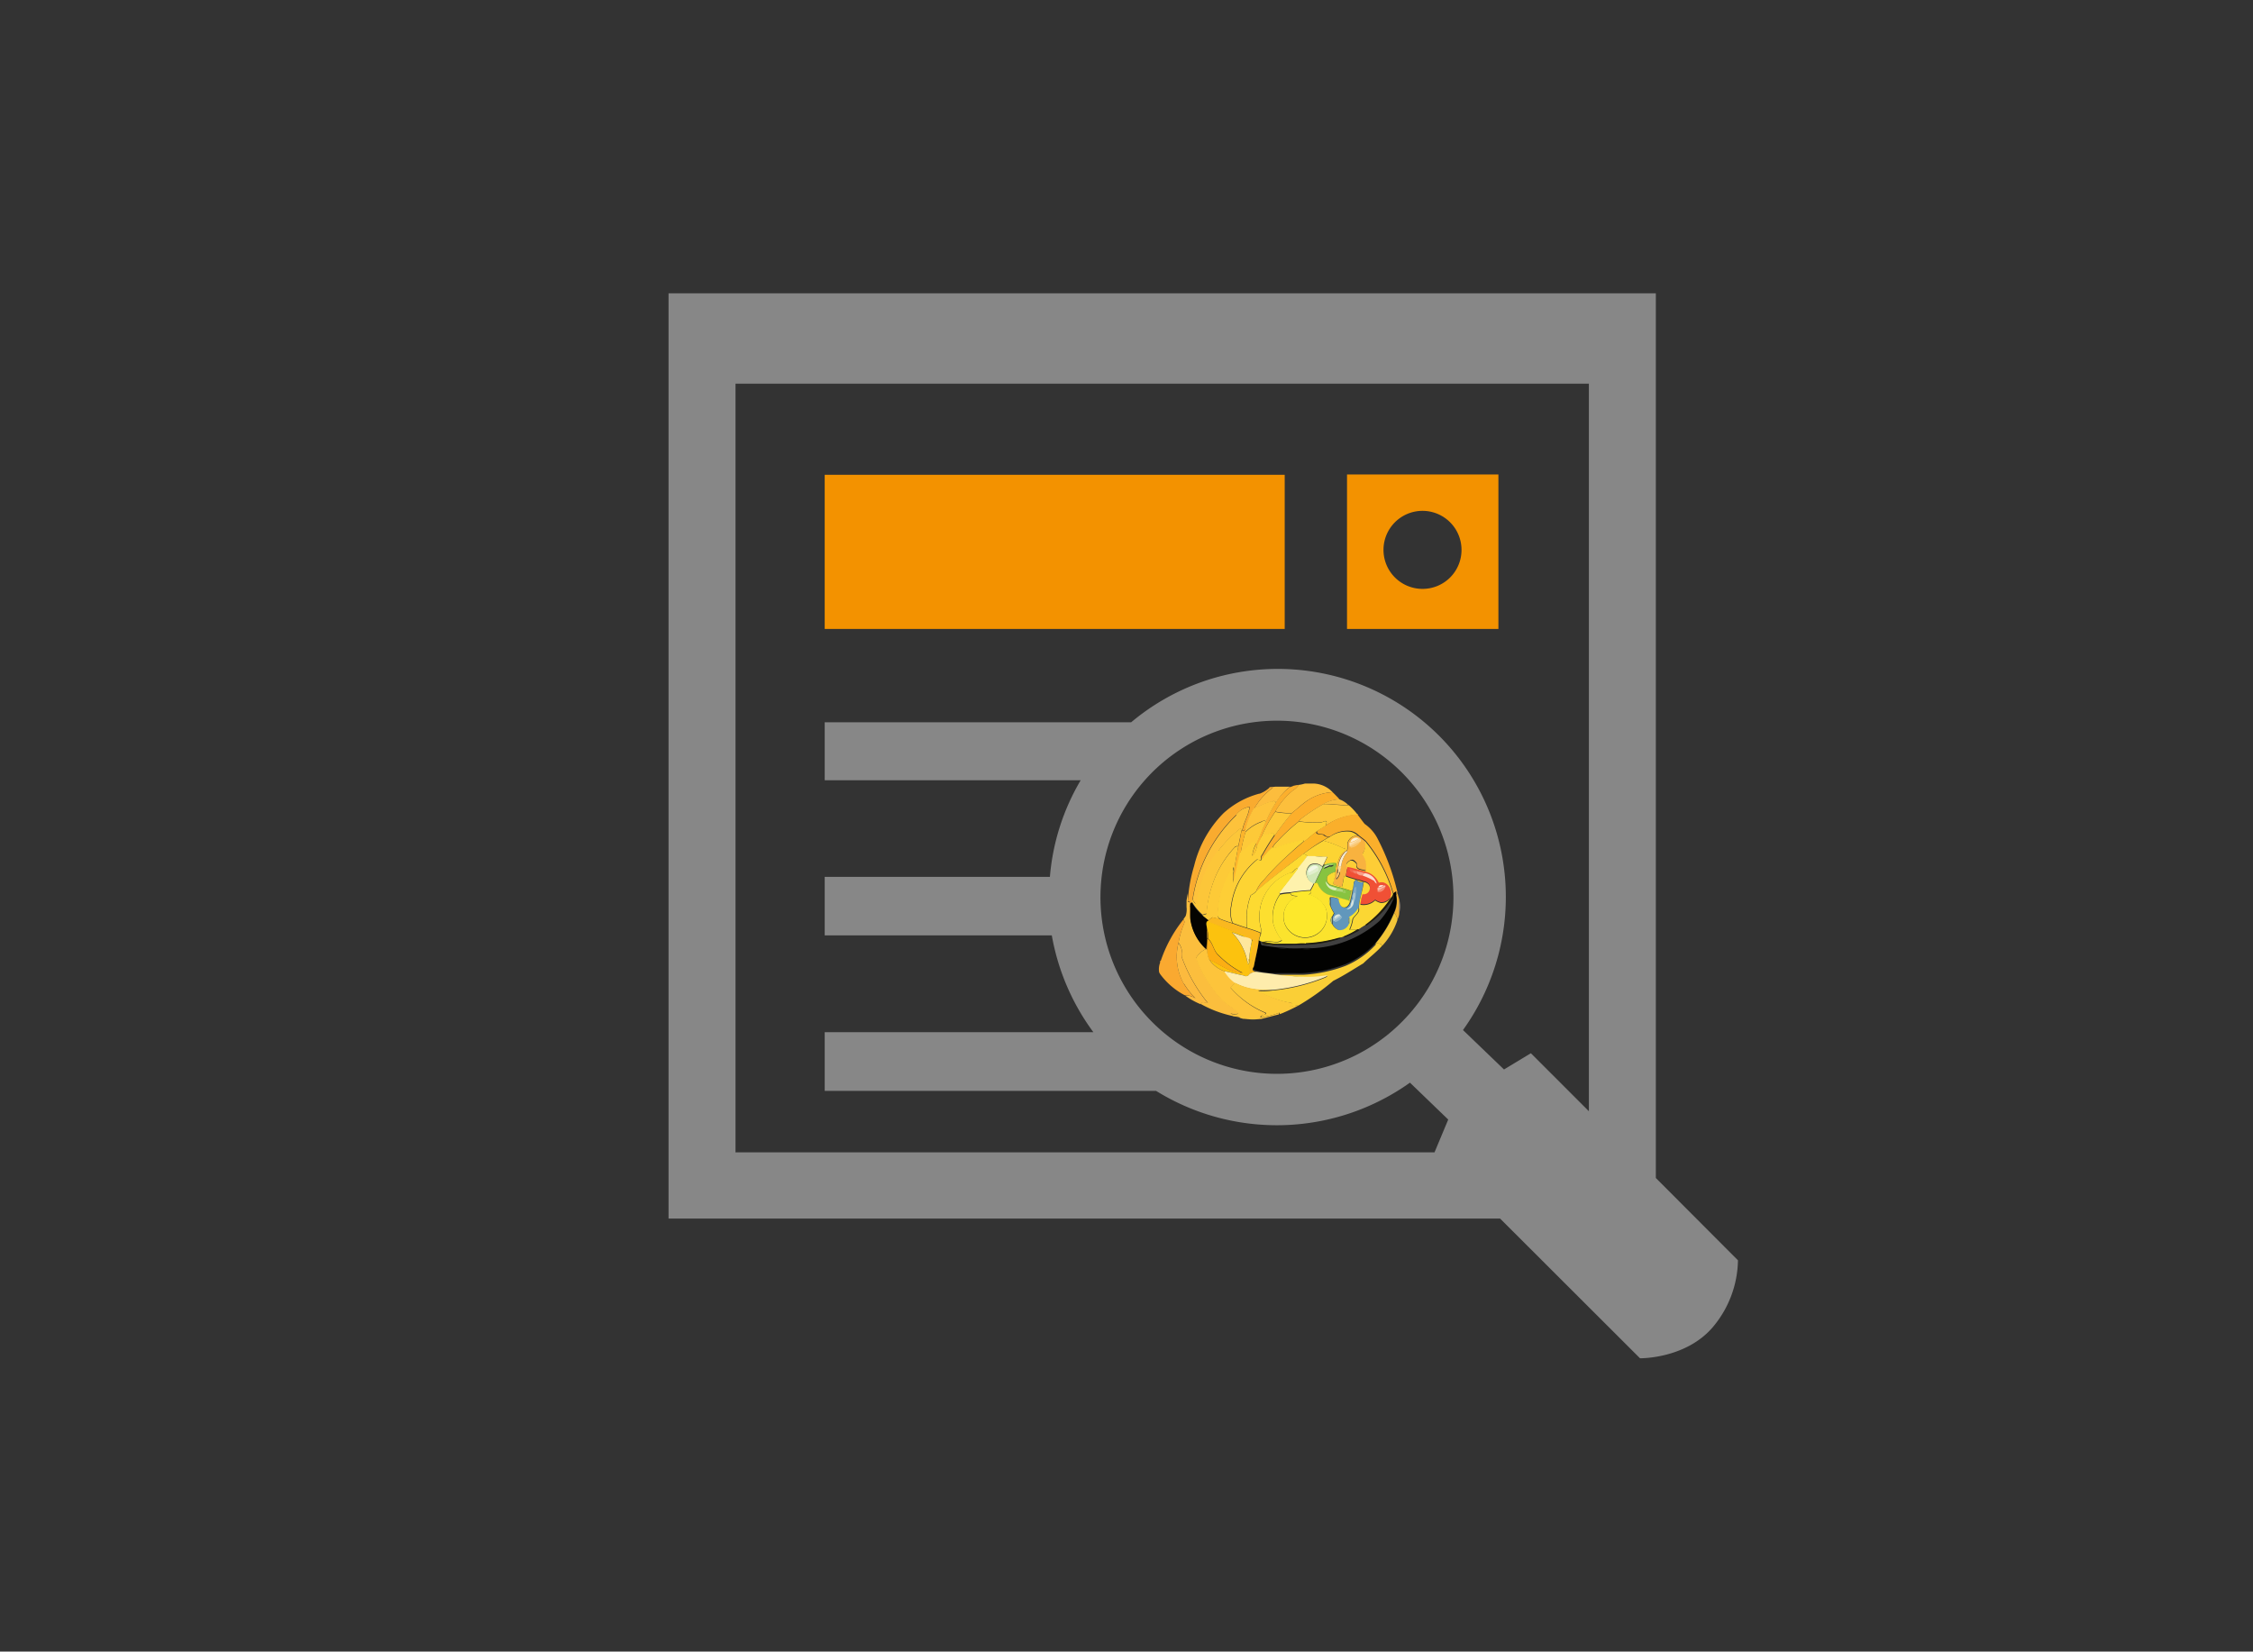 <svg id="Layer_1" data-name="Layer 1" xmlns="http://www.w3.org/2000/svg" viewBox="0 0 213.69 156.64"><rect x="0" y="0" width="213.69" height="156.64" fill="#333333" stroke="none"/><defs><style>.cls-1{fill:#f39200;}.cls-2{fill:#878787;}.cls-3{fill:#fcbf3c;}.cls-4{fill:#fbaf2d;}.cls-5{fill:#fcbd3d;}.cls-6{fill:#f9ab2f;}.cls-7{fill:#fcaf2b;}.cls-8{fill:#f9bd3d;}.cls-9{fill:#fdc33b;}.cls-10{fill:#fdc53a;}.cls-11{fill:#fdc23b;}.cls-12{fill:#fdc838;}.cls-13{fill:#faaf2b;}.cls-14{fill:#fdc938;}.cls-15{fill:#fdce36;}.cls-16{fill:#fcc639;}.cls-17{fill:#fcb42b;}.cls-18{fill:#fdcd36;}.cls-19{fill:#fcb526;}.cls-20{fill:#f8b23f;}.cls-21{fill:#feefd2;}.cls-22{fill:#fcdfad;}.cls-23{fill:#fad28d;}.cls-24{fill:#fdd433;}.cls-25{fill:#fcd433;}.cls-26{fill:#f9c46d;}.cls-27{fill:#fcc431;}.cls-28{fill:#fdca37;}.cls-29{fill:#fdeed0;}.cls-30{fill:#fdda31;}.cls-31{fill:#fef2ac;}.cls-32{fill:#fde36f;}.cls-33{fill:#87c340;}.cls-34{fill:#d0e7b4;}.cls-35{fill:#9ecf67;}.cls-36{fill:#d0e5a8;}.cls-37{fill:#f2f7e5;}.cls-38{fill:#fbd694;}.cls-39{fill:#e2efcd;}.cls-40{fill:#f05035;}.cls-41{fill:#fddf2f;}.cls-42{fill:#f1644b;}.cls-43{fill:#f9c56b;}.cls-44{fill:#f37e66;}.cls-45{fill:#f9d931;}.cls-46{fill:#f79f89;}.cls-47{fill:#fcdbcc;}.cls-48{fill:#6197bc;}.cls-49{fill:#eec938;}.cls-50{fill:#daebb9;}.cls-51{fill:#fbd733;}.cls-52{fill:#fbe32d;}.cls-53{fill:#fde8d9;}.cls-54{fill:#f9b8a4;}.cls-55{fill:#7ea9c5;}.cls-56{fill:#f48972;}.cls-57{fill:#b0d67b;}.cls-58{fill:#99cb5a;}.cls-59{fill:#d1cc47;}.cls-60{fill:#fde82b;}.cls-61{fill:#a3c1cf;}.cls-62{fill:#020201;}.cls-63{fill:#eeb133;}.cls-64{fill:#201c0f;}.cls-65{fill:#acbc77;}.cls-66{fill:#d6e2de;}.cls-67{fill:#404040;}.cls-68{fill:#bca793;}.cls-69{fill:#fbbe3d;}.cls-70{fill:#050401;}.cls-71{fill:#bd7d1c;}.cls-72{fill:#f3c638;}.cls-73{fill:#d9e4df;}.cls-74{fill:#b3ccd3;}.cls-75{fill:#8fb5c9;}.cls-76{fill:#fab81f;}.cls-77{fill:#a0b681;}.cls-78{fill:#a4b57f;}.cls-79{fill:#faa930;}.cls-80{fill:#fcc20e;}.cls-81{fill:#c2870e;}.cls-82{fill:#222016;}.cls-83{fill:#fee79d;}.cls-84{fill:#7c560b;}.cls-85{fill:#1e1c0d;}.cls-86{fill:#fcae13;}.cls-87{fill:#322c0e;}.cls-88{fill:#fcba3e;}.cls-89{fill:#a79518;}.cls-90{fill:#facf36;}.cls-91{fill:#080912;}.cls-92{fill:#232323;}.cls-93{fill:#242424;}.cls-94{fill:#fdc43b;}.cls-95{fill:#fdd759;}.cls-96{fill:#feecac;}.cls-97{fill:#fde061;}.cls-98{fill:#fcc939;}.cls-99{fill:#fdd659;}</style></defs><title>Only_icon</title><rect class="cls-1" x="78.22" y="45.03" width="43.63" height="14.62"/><path class="cls-2" d="M164.84,119.53l-7.79-7.81V27.82H63.41v87.75h78.87l13.27,13.25s4.26,0.07,6.85-2.89a10.05,10.05,0,0,0,2.44-6.4h0Zm-95.08-10.2V36.39H150.7v69l-5.5-5.5-2.55,1.54-3.89-3.74a21.63,21.63,0,0,0-31.47-29.19H78.22V74H102.5a21.46,21.46,0,0,0-2.92,9.16H78.22v5.55H99.76a21.8,21.8,0,0,0,3.94,9.18H78.22v5.57h31.43a21.76,21.76,0,0,0,24.08-.78l3.63,3.5-1.3,3.11H69.77Zm39.52-12.4a16.74,16.74,0,1,1,23.67,0,16.71,16.71,0,0,1-23.67,0h0Zm0,0"/><path class="cls-1" d="M127.76,45V59.65h14.36V45H127.76Zm7.16,10.85a3.7,3.7,0,1,1,3.7-3.7,3.69,3.69,0,0,1-3.7,3.7h0Zm0,0"/><path class="cls-3" d="M123.19,74.44a3.36,3.36,0,0,0,.59-0.13h0.78a2.59,2.59,0,0,1,1.83.82,4.77,4.77,0,0,0-2.32.75c-0.56.35-1,.82-1.54,1.22a6.33,6.33,0,0,1-1.58-.13,7.07,7.07,0,0,1,1.67-2,1.72,1.72,0,0,0,.57-0.54h0Z"/><path class="cls-4" d="M122.64,74.54a2.8,2.8,0,0,1,.55-0.1,1.72,1.72,0,0,1-.57.54,7.07,7.07,0,0,0-1.67,2,12.46,12.46,0,0,0-1.43,2.71,3,3,0,0,0-.31.64l-0.09-.21,0-.07c0.35-.69.57-1.44,0.93-2.12a10.89,10.89,0,0,1,.9-1.73,5.12,5.12,0,0,1,1.37-1.54l0.28-.09h0Z"/><path class="cls-5" d="M120.39,74.68l0.57-.07h0.74l0.66,0A5.12,5.12,0,0,0,121,76.18c0-.25-0.21-0.21-0.37-0.17a11,11,0,0,0-1.69.7,6.63,6.63,0,0,1,1.78-2l-0.31,0h0Z"/><path class="cls-6" d="M119.43,75.29a2.9,2.9,0,0,0,1-.61l0.31,0a6.63,6.63,0,0,0-1.78,2,6.92,6.92,0,0,0-.79,1.94c-0.09.09-.18,0.24-0.32,0.13,0.12-.78.61-1.46,0.68-2.23a1.84,1.84,0,0,0-1.27.75,14,14,0,0,0-4.16,8.09c0,0.07,0,.14,0,0.21-0.21,0-.12.24-0.15,0.37h-0.09c0-.14,0-0.28,0-0.42-0.11,0-.21,0-0.19-0.12a14.34,14.34,0,0,1,.59-3.28,10.69,10.69,0,0,1,2.79-5,8.13,8.13,0,0,1,3.43-1.86h0Z"/><path class="cls-7" d="M124.07,75.88a4.77,4.77,0,0,1,2.32-.75c0.23,0.22.44,0.44,0.66,0.67a3.46,3.46,0,0,0-1.5.45,17.16,17.16,0,0,0-2.11,1.38,1.21,1.21,0,0,0-.27.28,18.05,18.05,0,0,0-2,1.85,2.73,2.73,0,0,0-.5.62,6,6,0,0,0-1,1.13,0.39,0.39,0,0,1,.09-0.42,21.85,21.85,0,0,1,1.17-1.88,23.57,23.57,0,0,1,1.61-2.11c0.52-.4,1-0.87,1.54-1.22h0Z"/><path class="cls-8" d="M127,75.8a2.11,2.11,0,0,1,.88.55c-0.8,0-1.58-.09-2.38-0.1a3.46,3.46,0,0,1,1.5-.45h0Z"/><path class="cls-9" d="M120.62,76c0.16,0,.41-0.08.37,0.17a10.89,10.89,0,0,0-.9,1.73,0.33,0.33,0,0,0-.39,0,4,4,0,0,0-1.58,1l0-.28a6.92,6.92,0,0,1,.79-1.94,11,11,0,0,1,1.69-.7h0Z"/><path class="cls-10" d="M125.54,76.26c0.79,0,1.58.14,2.38,0.1a5.57,5.57,0,0,1,.86.92,5.64,5.64,0,0,0-3,1c0-.22.25-0.62-0.39-0.3a10.56,10.56,0,0,1-2.2-.09,1.21,1.21,0,0,1,.27-0.28,17.16,17.16,0,0,1,2.11-1.38h0Z"/><path class="cls-11" d="M117.23,77.29a1.84,1.84,0,0,1,1.27-.75c-0.07.78-.56,1.46-0.68,2.23l-0.07,0-0.11-.18a11.76,11.76,0,0,0-2.07,2.1,10.41,10.41,0,0,0-2,5c-0.18.23-.27-0.23-0.45-0.29a14,14,0,0,1,4.16-8.09h0Z"/><path class="cls-12" d="M119.52,79.67A12.46,12.46,0,0,1,120.95,77a6.33,6.33,0,0,0,1.58.13,23.57,23.57,0,0,0-1.61,2.11c-0.18-.37-0.59-0.11-0.88,0a0.89,0.89,0,0,0-.52.51h0Z"/><path class="cls-13" d="M128.78,77.28c0.21,0.29.43,0.58,0.65,0.86a3.83,3.83,0,0,1,1.27,1.48,21.33,21.33,0,0,1,1.84,5l-0.1.22,0-.3a0.43,0.43,0,0,0-.27.2,13.8,13.8,0,0,0-2.63-5c-0.21-.19-0.45-0.35-0.67-0.53a1.57,1.57,0,0,0-.7-0.4,2.79,2.79,0,0,0-2,.51,0.56,0.56,0,0,1-.53-0.12c-0.15-.17-0.88,0-0.7-0.39,0.28-.21.59-0.39,0.89-0.58a5.64,5.64,0,0,1,3-1h0Z"/><path class="cls-14" d="M119.7,77.92a0.33,0.33,0,0,1,.39,0c-0.36.68-.58,1.43-0.93,2.12-0.16-.09-0.4-0.18-0.5.06a11,11,0,0,1-1,.84,17.89,17.89,0,0,1,.46-2,4,4,0,0,1,1.58-1h0Z"/><path class="cls-15" d="M123.16,77.91a10.56,10.56,0,0,0,2.2.09c0.64-.32.43,0.08,0.39,0.3-0.3.2-.61,0.37-0.89,0.58s-0.8.66-1.22,1l0-.16a13.1,13.1,0,0,0-2.52.66,0.45,0.45,0,0,1-.42,0,2.73,2.73,0,0,1,.5-0.62,18.05,18.05,0,0,1,2-1.85h0Z"/><path class="cls-16" d="M115.57,80.66a11.76,11.76,0,0,1,2.07-2.1l0.11,0.18c-0.09.52-.2,1-0.31,1.55-0.07-.13-0.2,0-0.28,0a9.74,9.74,0,0,0-1.83,2.74,11.06,11.06,0,0,0-.88,3.6l-0.39.12a5,5,0,0,1-1-1.2c0-.07,0-0.14,0-0.21,0.18,0.06.27,0.53,0.45,0.29a10.41,10.41,0,0,1,2-5h0Z"/><path class="cls-17" d="M117.81,78.77c0.14,0.11.23,0,.32-0.13l0,0.28a17.89,17.89,0,0,0-.46,2c-0.28.94-.39,1.94-0.69,2.87,0-.37,0-0.73.05-1.1,0.12-.81.25-1.61,0.42-2.41,0.12-.51.22-1,0.31-1.55l0.07,0h0Z"/><path class="cls-18" d="M126.1,79.39a2.79,2.79,0,0,1,2-.51,1.57,1.57,0,0,1,.7.4,0.88,0.88,0,0,0-.94.52c-0.17.27,0.11,0.77-.24,0.94h-0.09c0-.13.13-0.3-0.09-0.27a10.53,10.53,0,0,0-1.94-.74l0.57-.34h0Z"/><path class="cls-19" d="M123.64,79.84c0.42-.3.8-0.66,1.22-1-0.17.42,0.55,0.21,0.7,0.39a0.56,0.56,0,0,0,.53.12l-0.57.34A15.85,15.85,0,0,0,123.61,81c-1.52,1.15-3,2.3-4.48,3.55a3.22,3.22,0,0,1,.77-1.11,23.46,23.46,0,0,1,2-2.08c0.56-.51,1.1-1,1.71-1.51h0Z"/><path class="cls-15" d="M120,79.17c0.29-.06.7-0.33,0.88,0a21.85,21.85,0,0,0-1.17,1.88,0.39,0.39,0,0,0-.09.42c-0.08.23-.24,0.11-0.35,0a6.69,6.69,0,0,0-2.51,4.43,2.75,2.75,0,0,0,.12,1.64,12,12,0,0,1-1.16-.4,0.48,0.48,0,0,1-.25-0.34,9.82,9.82,0,0,1,.24-2,10.94,10.94,0,0,1,1.13-2.62c0.3-.14,0,0.33.14,0.46,0,0.37,0,.73-0.05,1.1,0.3-.94.41-1.93,0.69-2.87a11,11,0,0,0,1-.84c0.1-.24.34-0.15,0.5-0.06l0,0.07a3,3,0,0,0-.35,1.13,1.72,1.72,0,0,0,.44-0.91,3,3,0,0,1,.31-0.64,0.89,0.89,0,0,1,.52-0.51h0Z"/><path class="cls-20" d="M127.89,79.8a0.88,0.88,0,0,1,.94-0.52c0.22,0.18.46,0.34,0.67,0.53a1.52,1.52,0,0,1-.26,1.15,1.85,1.85,0,0,1,.31,1.6c-0.35-.15-1-0.07-0.85-0.67-0.15-.2-0.34-0.48-0.66-0.29s-0.44.4-.22,0.63a6.81,6.81,0,0,0-.18.9l-0.17-.07a6.13,6.13,0,0,1-.2,1.06,5,5,0,0,1-.82-0.27c0-.39.18-0.76,0.21-1.15,0.21-.68.22-1.54,0.89-2h0.09a2.28,2.28,0,0,0-.69,1.39c0,0.11-.05.23-0.08,0.34a4.3,4.3,0,0,0-.14,1,1,1,0,0,0,.37-0.76c0-.17.07-0.34,0.1-0.52a2.47,2.47,0,0,1,.63-1.39l-0.19,0c0.35-.17.07-0.67,0.24-0.94h0Z"/><path class="cls-21" d="M128.08,79.86a0.57,0.57,0,0,1,.79-0.36,1.6,1.6,0,0,1-.79.36h0Z"/><path class="cls-22" d="M128.87,79.5l0.08,0,0,0.11c-0.29.23-.63,0.41-0.94,0.63,0-.09-0.09-0.39.06-0.35a1.6,1.6,0,0,0,.79-0.36h0Z"/><path class="cls-23" d="M129,79.58c0.08,0,.1.07,0.06,0.24a9.44,9.44,0,0,0-.91.48H128V80.21c0.31-.21.64-0.39,0.94-0.63h0Z"/><path class="cls-24" d="M121.09,80.33a13.1,13.1,0,0,1,2.52-.66l0,0.16c-0.6.47-1.15,1-1.71,1.51a23.46,23.46,0,0,0-2,2.08,3.22,3.22,0,0,0-.77,1.11,1.69,1.69,0,0,1-.5.37,6.22,6.22,0,0,0-.4,1.88,5.08,5.08,0,0,1,0,1.2c-0.44-.13-0.87-0.29-1.3-0.44a2.75,2.75,0,0,1-.12-1.64,6.69,6.69,0,0,1,2.51-4.43c0.11,0.13.28,0.25,0.35,0a6,6,0,0,1,1-1.13,0.45,0.45,0,0,0,.42,0h0Z"/><path class="cls-25" d="M123.61,81a15.85,15.85,0,0,1,1.92-1.27,10.53,10.53,0,0,1,1.94.74c0.22,0,.12.15,0.09,0.27-0.68.42-.68,1.28-0.89,2a4.37,4.37,0,0,1,.07-0.85,2.43,2.43,0,0,0-.85.06L125.7,82l-0.15,0c0.12-.24.24-0.49,0.35-0.73l-0.43,0a4.66,4.66,0,0,0-.77-0.06l-0.68,0a0.63,0.63,0,0,0-.41-0.21h0Z"/><path class="cls-26" d="M128.11,80.3a9.44,9.44,0,0,1,.91-0.48,1.3,1.3,0,0,1-.6.51c-0.07,0-.36.15-0.31,0h0Z"/><path class="cls-18" d="M129.5,79.81a13.8,13.8,0,0,1,2.63,5l0,0.13c-0.11.1-.2,0.21-0.3,0.32v-0.1a1.08,1.08,0,0,0-.55-1.37,0.67,0.67,0,0,0-.54,0,1.86,1.86,0,0,0-1.08-1c-0.63-.15-1.23-0.41-1.88-0.5-0.22-.24,0-0.49.22-0.63s0.51,0.08.66,0.29c-0.13.61,0.51,0.53,0.85,0.67a1.85,1.85,0,0,0-.31-1.6,1.52,1.52,0,0,0,.26-1.15h0Z"/><path class="cls-27" d="M118.77,81.22a3,3,0,0,1,.35-1.13l0.09,0.21a1.72,1.72,0,0,1-.44.91h0Z"/><path class="cls-28" d="M117.16,80.33c0.08,0,.21-0.17.28,0-0.17.8-.29,1.6-0.42,2.41-0.18-.13.16-0.6-0.14-0.46a10.94,10.94,0,0,0-1.13,2.62,9.82,9.82,0,0,0-.24,2,0.48,0.48,0,0,0,.25.34A4,4,0,0,0,115,87a1.4,1.4,0,0,0-.37.3c-0.2-.17-0.41-0.31-0.6-0.49l0.39-.12a11.06,11.06,0,0,1,.88-3.6,9.74,9.74,0,0,1,1.83-2.74h0Z"/><path class="cls-29" d="M127.65,80.74l0.19,0a2.47,2.47,0,0,0-.63,1.39,0.47,0.47,0,0,1-.25,0,2.28,2.28,0,0,1,.69-1.39h0Z"/><path class="cls-30" d="M119.12,84.54c1.44-1.25,3-2.4,4.48-3.55a0.63,0.63,0,0,1,.41.21c-0.27.42-.6,0.8-0.91,1.19-0.28-.13-0.4.35-0.67,0.38a4.4,4.4,0,0,0-2.84,5.29,1,1,0,0,1,0,.56l0-.16c-0.44-.19-0.89-0.33-1.34-0.47a5.08,5.08,0,0,0,0-1.2,6.22,6.22,0,0,1,.4-1.88,1.69,1.69,0,0,0,.5-0.37h0Z"/><path class="cls-31" d="M124,81.19l0.68,0a4.84,4.84,0,0,0,.77.06l0.43,0c-0.11.25-.23,0.49-0.35,0.73l-0.11.2a1,1,0,0,0-1.15-.18,1,1,0,0,0,.35,1.74c-0.11.23-.23,0.46-0.36,0.68a15.68,15.68,0,0,0-1.87.2,5.39,5.39,0,0,0-1,.12l-0.05-.12c0.58-.77,1.19-1.51,1.76-2.29,0.31-.39.64-0.77,0.91-1.19h0Z"/><path class="cls-32" d="M124.7,81.22a4.66,4.66,0,0,1,.77.06,4.84,4.84,0,0,1-.77-0.06h0Z"/><path class="cls-33" d="M125.89,81.91a2.43,2.43,0,0,1,.85-0.06,4.37,4.37,0,0,0-.07.85,1.47,1.47,0,0,0-.73.37,0.61,0.61,0,0,0,.27.86c0.64,0.2,1.3.33,1.93,0.57-0.05.31-.13,0.62-0.21,0.93-0.65-.16-1.29-0.36-1.94-0.54a1.78,1.78,0,0,1-1-1.1l-0.27,0c0.23-.51.48-1,0.73-1.51l0.11-.2,0.15,0v0.08l-0.15.24c0.2-.06.38-0.15,0.57-0.22a0.3,0.3,0,0,0,.37-0.14l-0.59,0h0Z"/><path class="cls-34" d="M124.29,82.06a1,1,0,0,1,1.15.18c-0.25.5-.5,1-0.73,1.51l-0.07.05a1,1,0,0,1-.35-1.74h0Z"/><path class="cls-35" d="M125.7,82l0.18-.08,0.59,0a0.3,0.3,0,0,1-.37.14,0.93,0.93,0,0,0-.42,0V82h0Z"/><path class="cls-36" d="M125.69,82.08a0.93,0.93,0,0,1,.42,0c-0.19.07-.38,0.16-0.57,0.22l0.15-.24h0Z"/><path class="cls-37" d="M124.08,82.79c-0.15-.5.68-0.94,0.94-0.54a4.78,4.78,0,0,1-.94.54h0Z"/><path class="cls-38" d="M126.88,82.47c0-.11,0-0.23.08-0.34a0.47,0.47,0,0,0,.25,0c0,0.17-.06.35-0.1,0.52l-0.18.2c0-.13,0-0.26,0-0.4h0Z"/><path class="cls-39" d="M125,82.24c0.14-.11,0,0.25.05,0.33a3.48,3.48,0,0,1-.9.45,0.23,0.23,0,0,1-.1-0.24,4.78,4.78,0,0,0,.94-0.54h0Z"/><path class="cls-40" d="M127.82,82.23c0.64,0.09,1.25.35,1.88,0.5a1.86,1.86,0,0,1,1.08,1,0.67,0.67,0,0,1,.54,0,1.08,1.08,0,0,1,.55,1.37,1,1,0,0,1-.92.46,1.62,1.62,0,0,1-.52-0.24,1.59,1.59,0,0,1-1.4.41,4.69,4.69,0,0,1,.21-1,0.59,0.59,0,0,0,.62-0.86,0.73,0.73,0,0,0-.53-0.3,3.26,3.26,0,0,0-.67-0.19c-0.34-.12-0.69-0.19-1-0.34a6.81,6.81,0,0,1,.18-0.9h0Z"/><path class="cls-41" d="M122.44,82.77c0.27,0,.39-0.51.67-0.38-0.57.78-1.18,1.52-1.76,2.29l0.05,0.12a3.77,3.77,0,0,0-.68,2.6,4.19,4.19,0,0,0,.86,1.74c-0.43.41-1.13,0-1.65,0.17l-0.25,0-0.25-.1c0-.21.11-0.41,0.17-0.62a1,1,0,0,0,0-.56,4.4,4.4,0,0,1,2.84-5.29h0Z"/><path class="cls-42" d="M128,82.4a1,1,0,0,1,.55.18c-0.19,0-.35,0-0.18.18A0.36,0.36,0,0,1,128,82.4h0Z"/><path class="cls-43" d="M126.74,83.43a4.3,4.3,0,0,1,.14-1c0,0.13,0,.26,0,0.4l0.18-.2a1,1,0,0,1-.37.76h0Z"/><path class="cls-44" d="M128.38,82.76c-0.17-.19,0-0.2.18-0.18s0.25,0,.27.08c-0.18,0-.17.08-0.1,0.2a0.46,0.46,0,0,1-.35-0.1h0Z"/><path class="cls-45" d="M125.94,83.06a1.47,1.47,0,0,1,.73-0.37c0,0.39-.17.76-0.21,1.15a5,5,0,0,0,.82.27,6.13,6.13,0,0,0,.2-1.06l0.17,0.07c0.32,0.15.68,0.22,1,.34-0.39.07-.2,0.68-0.36,0.94l-0.15.09c-0.63-.24-1.29-0.37-1.93-0.57a0.61,0.61,0,0,1-.27-0.86h0Z"/><path class="cls-46" d="M128.73,82.86c-0.07-.13-0.09-0.23.1-0.2a1.6,1.6,0,0,1,.62.17,0.77,0.77,0,0,0-.19.19,0.61,0.61,0,0,1-.53-0.15h0Z"/><path class="cls-47" d="M129.26,83a0.77,0.77,0,0,1,.19-0.19,1.32,1.32,0,0,1,1.13,1,0.47,0.47,0,0,1-.23-0.25,5,5,0,0,0-1.1-.51h0Z"/><path class="cls-48" d="M128.29,84.4c0.16-.26,0-0.87.36-0.94a0.71,0.71,0,0,0,.67.19c-0.07.84-.42,1.64-0.45,2.48A2.2,2.2,0,0,1,128,87a0.54,0.54,0,0,0,0,.63,0.93,0.93,0,0,1-1,.61,1.3,1.3,0,0,1-.61-0.6c0-.17,0-0.51,0-0.68a2.24,2.24,0,0,0,.17-0.33,4.35,4.35,0,0,1-.36-0.73q0-.39,0-0.78a1.68,1.68,0,0,1,.81.15c0,0.36.21,1,.74,0.77a0.8,0.8,0,0,0,.34-0.51c0.08-.37.18-0.75,0.24-1.13h0Z"/><path class="cls-49" d="M128.65,83.46a3.26,3.26,0,0,1,.67.19,0.71,0.71,0,0,1-.67-0.19h0Z"/><path class="cls-50" d="M125.72,83.58a3,3,0,0,0,.4.44c0.25,0.08.5,0.15,0.74,0.25l-0.19.18a1,1,0,0,1-.95-0.87h0Z"/><path class="cls-51" d="M129.33,83.65a0.73,0.73,0,0,1,.53.3,0.59,0.59,0,0,1-.62.86,4.69,4.69,0,0,0-.21,1,1.59,1.59,0,0,0,1.4-.41,1.62,1.62,0,0,0,.52.24,1,1,0,0,0,.92-0.46v0.1a9.63,9.63,0,0,1-2.4,2.5c-0.21.12-.41,0.26-0.61,0.39h-0.07a6.18,6.18,0,0,0-.75,0,3.67,3.67,0,0,0,.3-1c0.16-.36.7-0.62,0.55-1.05,0-.84.38-1.64,0.45-2.48h0Z"/><path class="cls-52" d="M124.64,83.8l0.07-.05,0.27,0a1.78,1.78,0,0,0,1,1.1c0.65,0.17,1.29.37,1.94,0.54l0.12,0.11a0.8,0.8,0,0,1-.34.51c-0.53.24-.71-0.41-0.74-0.77a1.68,1.68,0,0,0-.81-0.15,1,1,0,0,0,0,.78,4.35,4.35,0,0,0,.36.73,2.24,2.24,0,0,1-.17.33,0.52,0.52,0,0,0,0,.68,1.3,1.3,0,0,0,.61.6,0.93,0.93,0,0,0,1-.61,0.73,0.73,0,0,0,0-.63,2.2,2.2,0,0,0,.87-0.85c0.16,0.43-.39.69-0.55,1.05a3.67,3.67,0,0,1-.3,1,6.18,6.18,0,0,1,.75,0,7.19,7.19,0,0,1-1.42.72L126.9,89a13.06,13.06,0,0,1-3.1.49,2.62,2.62,0,0,0-.94.07c-0.5,0-1,0-1.51,0a12.05,12.05,0,0,1-1.41-.2c0.52-.21,1.22.24,1.65-0.17a4.19,4.19,0,0,1-.86-1.74,3.77,3.77,0,0,1,.68-2.6,5.39,5.39,0,0,1,1-.12c0,0.3.45,0.22,0.67,0.3a2.05,2.05,0,0,0-1.24,2.57,2.08,2.08,0,1,0,3.88-1.5,2.46,2.46,0,0,0-1.66-1.26c0.26,0,.29-0.12.22-0.32,0.13-.22.25-0.45,0.36-0.68h0Z"/><path class="cls-53" d="M130.73,84.16c0.06-.25.31-0.23,0.51-0.19a0.85,0.85,0,0,1-.51.19h0Z"/><path class="cls-54" d="M131.24,84q0.22-.09.15,0.14a4.21,4.21,0,0,0-.71.4c0-.09-0.1-0.38.05-0.35a0.85,0.85,0,0,0,.51-0.19h0Z"/><path class="cls-55" d="M128.38,84.67c0-.18,0-0.58.27-0.54,0,0.13,0,.4,0,0.54h-0.07a0.43,0.43,0,0,0-.2,0h0Z"/><path class="cls-56" d="M130.68,84.51a4.21,4.21,0,0,1,.71-0.4,0.63,0.63,0,0,1-.73.48l0-.08h0Z"/><path class="cls-57" d="M126.86,84.26a0.84,0.84,0,0,1,.51.15s0,0.13,0,.18a6.72,6.72,0,0,1-.74-0.11l0,0,0.19-.18h0Z"/><path class="cls-58" d="M127.37,84.42a0.21,0.21,0,0,1,.27.18c0.1,0.14-.35.14-0.27,0s0-.13,0-0.18h0Z"/><path class="cls-59" d="M128.14,84.49l0.15-.09c-0.06.38-.16,0.75-0.24,1.13l-0.12-.11c0.08-.31.15-0.61,0.21-0.93h0Z"/><path class="cls-60" d="M122.41,84.68a15.68,15.68,0,0,1,1.87-.2c0.07,0.2,0,.35-0.22.32a2.46,2.46,0,0,1,1.66,1.26,2.08,2.08,0,1,1-3.88,1.5A2.05,2.05,0,0,1,123.08,85c-0.22-.08-0.62,0-0.67-0.3h0Z"/><path class="cls-61" d="M128.38,84.67a0.43,0.43,0,0,1,.2,0,1.91,1.91,0,0,1-.19.94,3.25,3.25,0,0,0-.07-0.39,0.81,0.81,0,0,1,.06-0.54h0Z"/><path class="cls-62" d="M132.13,84.79a0.43,0.43,0,0,1,.27-0.2l0,0.3a2.69,2.69,0,0,1-.21,1.7,10.83,10.83,0,0,1-1.73,2.85,8.27,8.27,0,0,1-2.85,2,13.41,13.41,0,0,1-4,.85,6.78,6.78,0,0,1-.78,0c-0.67,0-1.34,0-2,0s-1.08-.13-1.61-0.22c-0.2-.09-0.57-0.09-0.27-0.52,0.14-.78.35-1.54,0.45-2.33,0.19,0,.15.23,0.2,0.37,0.53,0.11,1.06.15,1.6,0.23a3.66,3.66,0,0,0,.87.06,12.67,12.67,0,0,0,1.42,0,2.61,2.61,0,0,0,.87,0,10.3,10.3,0,0,0,6.41-2.57,7.86,7.86,0,0,0,1.29-2,0.53,0.53,0,0,0,.09-0.49l0-.13h0Z"/><path class="cls-63" d="M132.53,84.66l0.18,0.64c0,0.44,0,.89,0,1.33,0,0.22-.11.43-0.17,0.64a1.07,1.07,0,0,0-.31-0.68,2.69,2.69,0,0,0,.21-1.7l0.1-.22h0Z"/><path class="cls-64" d="M131.86,85.24a1.28,1.28,0,0,0,.27-0.45,0.52,0.52,0,0,1-.08.67s0,0-.06-0.06a8.24,8.24,0,0,1-2,2.1c-0.17.07-.33,0.36-0.54,0.24a9.63,9.63,0,0,0,2.4-2.5h0Z"/><path class="cls-65" d="M126.16,85.9a1,1,0,0,1,0-.78q0,0.39,0,.78h0Z"/><path class="cls-66" d="M128.32,85.21a3.25,3.25,0,0,1,.07.39,0.7,0.7,0,0,1-.66.65c0.11-.11.25-0.18,0.35-0.3a2.78,2.78,0,0,1,.24-0.73h0Z"/><path class="cls-67" d="M132,85.39a0.63,0.63,0,0,0,.19-0.21,7,7,0,0,1-1.37,2.18,10.3,10.3,0,0,1-6.41,2.57,2,2,0,0,0-.87,0,12.67,12.67,0,0,1-1.42,0,3.31,3.31,0,0,0-.87-0.06c-0.53-.07-1.07-0.12-1.6-0.23,0-.14,0-0.34-0.2-0.37V89.25l0.25,0.1c0.17,0.36.67,0.13,1,.24,1.17,0.09,2.35.05,3.52,0a11.15,11.15,0,0,0,2.87-.55l0-.06-0.21,0,0.46-.11a0.41,0.41,0,0,0,.32,0,8.21,8.21,0,0,0,1.24-.59l-0.07-.12c0.2-.13.4-0.27,0.61-0.39,0.22,0.12.37-.17,0.54-0.24a8.15,8.15,0,0,0,2-2.1h0Z"/><path class="cls-68" d="M132.71,85.3a2.87,2.87,0,0,1,0,1.33c0-.44,0-0.89,0-1.33h0Z"/><path class="cls-69" d="M112.66,84.72l0,0.71c0,0.15.08,0.14,0.19,0.12,0,0.14,0,.28,0,0.42a5.67,5.67,0,0,0,.06,1.12A4.67,4.67,0,0,0,114.4,90a2.12,2.12,0,0,0-.94.83,11.8,11.8,0,0,0,2.4,3.91c0.48,0.53,1.18.82,1.63,1.38a1.5,1.5,0,0,1-.76,0c0.18,0.34.7,0.11,0.92,0.37a10.9,10.9,0,0,1-3.78-1.28c0.14-.29.45-0.09,0.69-0.1a14.8,14.8,0,0,1-2.46-4.32,1.79,1.79,0,0,0-.32-1.39,8.18,8.18,0,0,1,.54-1.84,0.37,0.37,0,0,0-.08-0.37l0.22-.32a2,2,0,0,0,.08-0.84c0-.16,0-0.46,0-0.63Z"/><path class="cls-70" d="M112.9,86c0-.13-0.06-0.37.15-0.37a5,5,0,0,0,1,1.2c0.19,0.17.4,0.32,0.6,0.49l-0.05.05c-0.34.07-.08,0.56-0.12,0.81s0,0.57,0,.85a8.57,8.57,0,0,1-.07,1,4.67,4.67,0,0,1-1.52-2.91q0-.56,0-1.13h0Z"/><path class="cls-71" d="M112.82,86h0.09q0,0.56,0,1.13a5.67,5.67,0,0,1-.06-1.12h0Z"/><path class="cls-72" d="M132.23,86.59a1.07,1.07,0,0,1,.31.68,6.62,6.62,0,0,1-1.47,2.46c0-.27-0.37-0.23-0.57-0.29a10.83,10.83,0,0,0,1.73-2.85h0Z"/><path class="cls-73" d="M126.54,87c0-.19.52-0.43,0.58-0.18a4.82,4.82,0,0,1-.56.35l0-.17h0Z"/><path class="cls-74" d="M127.12,86.81l0.1,0.1-0.66.44c-0.15.07-.16-0.45,0-0.36l0,0.17a4.82,4.82,0,0,0,.56-0.35h0Z"/><path class="cls-75" d="M127.22,86.91c0.32,0.05-.61.77-0.66,0.44l0.66-.44h0Z"/><path class="cls-76" d="M114.66,87.27A1.4,1.4,0,0,1,115,87a4,4,0,0,1,.74.18,12,12,0,0,0,1.16.4c0.43,0.15.87,0.31,1.3,0.44s0.91,0.28,1.34.47l0,0.16c-0.06.21-.13,0.41-0.17,0.62v0.08c-0.1.78-.32,1.55-0.45,2.33-0.3.43,0.07,0.43,0.27,0.52a1.17,1.17,0,0,0-.74.22c0-1.12.31-2.21,0.35-3.33a1.1,1.1,0,0,0-.15.31c0.06-.41-0.41-0.41-0.68-0.52l0.09-.11c-1-.37-2-0.78-3.07-1.15a0.84,0.84,0,0,1-.44-0.25l0.05-.05h0Z"/><path class="cls-77" d="M126.34,87.63a0.52,0.52,0,0,1,0-.68c0,0.17,0,.51,0,0.68h0Z"/><path class="cls-78" d="M128,87.62a0.54,0.54,0,0,1,0-.63,0.73,0.73,0,0,1,0,.63h0Z"/><path class="cls-79" d="M110.1,91.11a12.82,12.82,0,0,1,2.14-3.9,0.37,0.37,0,0,1,.08.37,8.18,8.18,0,0,0-.54,1.84,5.23,5.23,0,0,0,.49,3.86,7.42,7.42,0,0,0,1.1,1.39,1.72,1.72,0,0,0-1-.28,6.89,6.89,0,0,1-2.33-2s-0.09-.15-0.1-0.19a1.74,1.74,0,0,1,.09-0.89,1.61,1.61,0,0,0,0-.16h0Z"/><path class="cls-80" d="M114.49,88.14c0-.25-0.22-0.74.12-0.81a0.84,0.84,0,0,0,.44.25c1,0.37,2,.78,3.07,1.15l-0.09.11c-0.4-.11-0.78-0.32-1.19-0.41a5.37,5.37,0,0,1,1.48,2.87c0,0.14.1,0.19,0.16,0.06a0.86,0.86,0,0,0,0-.45,13.65,13.65,0,0,1,.23-1.54,1.1,1.1,0,0,1,.15-0.31c0,1.12-.38,2.21-0.35,3.33a0.37,0.37,0,0,1-.53.13c-0.6-.12-1.19-0.28-1.79-0.4A2.72,2.72,0,0,1,114.7,91c1,0.44,2,1.28,3.17,1.26a8.93,8.93,0,0,1-2.28-1.67c-0.5-.41-0.53-1.18-1-1.56V89a2.5,2.5,0,0,0-.08-0.83h0Z"/><path class="cls-81" d="M114.49,88.14a2.5,2.5,0,0,1,.08.83l-0.09,0c0-.28,0-0.57,0-0.85h0Z"/><path class="cls-82" d="M127.36,88.84a7.19,7.19,0,0,0,1.42-.72h0.07l0.07,0.12a8.21,8.21,0,0,1-1.24.59,0.41,0.41,0,0,1-.32,0h0Z"/><path class="cls-83" d="M116.84,88.44c0.41,0.09.78,0.3,1.19,0.41s0.74,0.11.68,0.52a13.65,13.65,0,0,0-.23,1.54c-0.05.13-.1,0.26-0.15,0.39a5.37,5.37,0,0,0-1.48-2.87h0Z"/><path class="cls-84" d="M114.47,89l0.09,0v0.08c0,0.35,0,.71-0.07,1.06L114.4,90a8.57,8.57,0,0,0,.07-1h0Z"/><path class="cls-85" d="M123.8,89.45a13.06,13.06,0,0,0,3.1-.49l0.21,0,0,0.06a11.15,11.15,0,0,1-2.87.55,2.77,2.77,0,0,0-.38-0.08V89.45h0Z"/><path class="cls-86" d="M114.57,89.06c0.49,0.38.52,1.15,1,1.56a8.93,8.93,0,0,0,2.28,1.67c-1.18,0-2.13-.82-3.17-1.26a2.32,2.32,0,0,1-.21-0.91c0-.35.06-0.71,0.07-1.06h0Z"/><path class="cls-87" d="M119.69,89.35l0.25,0a12.05,12.05,0,0,0,1.41.2l-0.67.07c-0.32-.11-0.82.12-1-0.24h0Z"/><path class="cls-88" d="M112.27,93.29a5.23,5.23,0,0,1-.49-3.86,1.79,1.79,0,0,1,.32,1.39,14.8,14.8,0,0,0,2.46,4.32c-0.24,0-.55-0.19-0.69.1a6.9,6.9,0,0,1-1.47-.83,1.72,1.72,0,0,1,1,.28,7.42,7.42,0,0,1-1.1-1.39h0Z"/><path class="cls-89" d="M122.86,89.52a2.62,2.62,0,0,1,.94-0.07v0.08c-0.32,0-.63,0-0.95,0h0Z"/><path class="cls-90" d="M130.49,89.44c0.2,0.06.54,0,.57,0.29-0.54.6-1.19,1.08-1.76,1.64-0.94.56-1.86,1.17-2.84,1.65a23.43,23.43,0,0,1-3.31,2.35H123c-0.23,0-.44.12-0.67,0.12,0.06-.12.14-0.24,0.19-0.36A9.39,9.39,0,0,1,119.3,94l0.19,0a6.06,6.06,0,0,0,1.22-.06,17.44,17.44,0,0,0,4.93-1.2,0.55,0.55,0,0,0,.28-0.2,11.18,11.18,0,0,1-2.1.16,4.51,4.51,0,0,0-1.23-.06,11.55,11.55,0,0,1-1.74-.19c0.67,0,1.34,0,2,0,0.26,0,.5,0,0.78,0a13.41,13.41,0,0,0,4-.85,8.27,8.27,0,0,0,2.85-2h0Z"/><path class="cls-91" d="M120.67,89.58l0.67-.07c0.5,0,1,0,1.51,0,0.32,0,.63,0,0.95,0a2.77,2.77,0,0,1,.38.08c-1.17,0-2.35.06-3.52,0h0Z"/><path class="cls-92" d="M121.22,89.92a3.31,3.31,0,0,1,.87.06,3.66,3.66,0,0,1-.87-0.06h0Z"/><path class="cls-93" d="M123.5,90a2,2,0,0,1,.87,0,2.61,2.61,0,0,1-.87,0h0Z"/><path class="cls-94" d="M113.45,90.83A2.12,2.12,0,0,1,114.4,90l0.1,0.12a2.32,2.32,0,0,0,.21.91,2.72,2.72,0,0,0,1.48,1.09,3.81,3.81,0,0,0,1,1.08l-0.47.48A8.92,8.92,0,0,0,120,96.07c0.11,0.31-.51.11-0.44,0.43a8.36,8.36,0,0,0,1.73-.44l0,0.15c-0.55.13-1.09,0.29-1.63,0.42a15.6,15.6,0,0,0-1.69,0c-0.11,0-.34-0.09-0.44-0.11h0.08c-0.21-.27-0.74,0-0.92-0.37a1.5,1.5,0,0,0,.76,0c-0.45-.56-1.15-0.85-1.63-1.38a11.8,11.8,0,0,1-2.4-3.91h0Z"/><path class="cls-95" d="M118.32,91.3c0.05-.13.1-0.26,0.15-0.39a0.86,0.86,0,0,1,0,.45c-0.06.13-.2,0.09-0.16-0.06h0Z"/><path class="cls-96" d="M116.18,92.12c0.6,0.12,1.19.29,1.79,0.4a0.37,0.37,0,0,0,.53-0.13,1.17,1.17,0,0,1,.74-0.22c0.53,0.1,1.07.13,1.61,0.22a11.55,11.55,0,0,0,1.74.19,6.09,6.09,0,0,0,1.23.06,11.18,11.18,0,0,0,2.1-.16,0.55,0.55,0,0,1-.28.2,17.44,17.44,0,0,1-4.93,1.2l-1.21,0a5.6,5.6,0,0,1-2.36-.64,3.81,3.81,0,0,1-1-1.08h0Z"/><path class="cls-97" d="M122.59,92.58a4.51,4.51,0,0,1,1.23.06,6.09,6.09,0,0,1-1.23-.06h0Z"/><path class="cls-98" d="M117.14,93.2a5.6,5.6,0,0,0,2.36.64v0.09l-0.19,0a9.39,9.39,0,0,0,3.23,1.19,0.52,0.52,0,0,1-.19.36,2.22,2.22,0,0,1,.81-0.12,17.15,17.15,0,0,1-1.56.74l-0.25.09,0-.15a8.36,8.36,0,0,1-1.73.44c-0.08-.33.54-0.13,0.44-0.43a8.92,8.92,0,0,1-3.35-2.39l0.47-.48h0Z"/><path class="cls-99" d="M119.5,93.84l1.21,0a6.06,6.06,0,0,1-1.22.06V93.84h0Z"/><path class="cls-94" d="M118,96.61a15.6,15.6,0,0,1,1.69,0,4.77,4.77,0,0,1-1.69,0h0Z"/></svg>